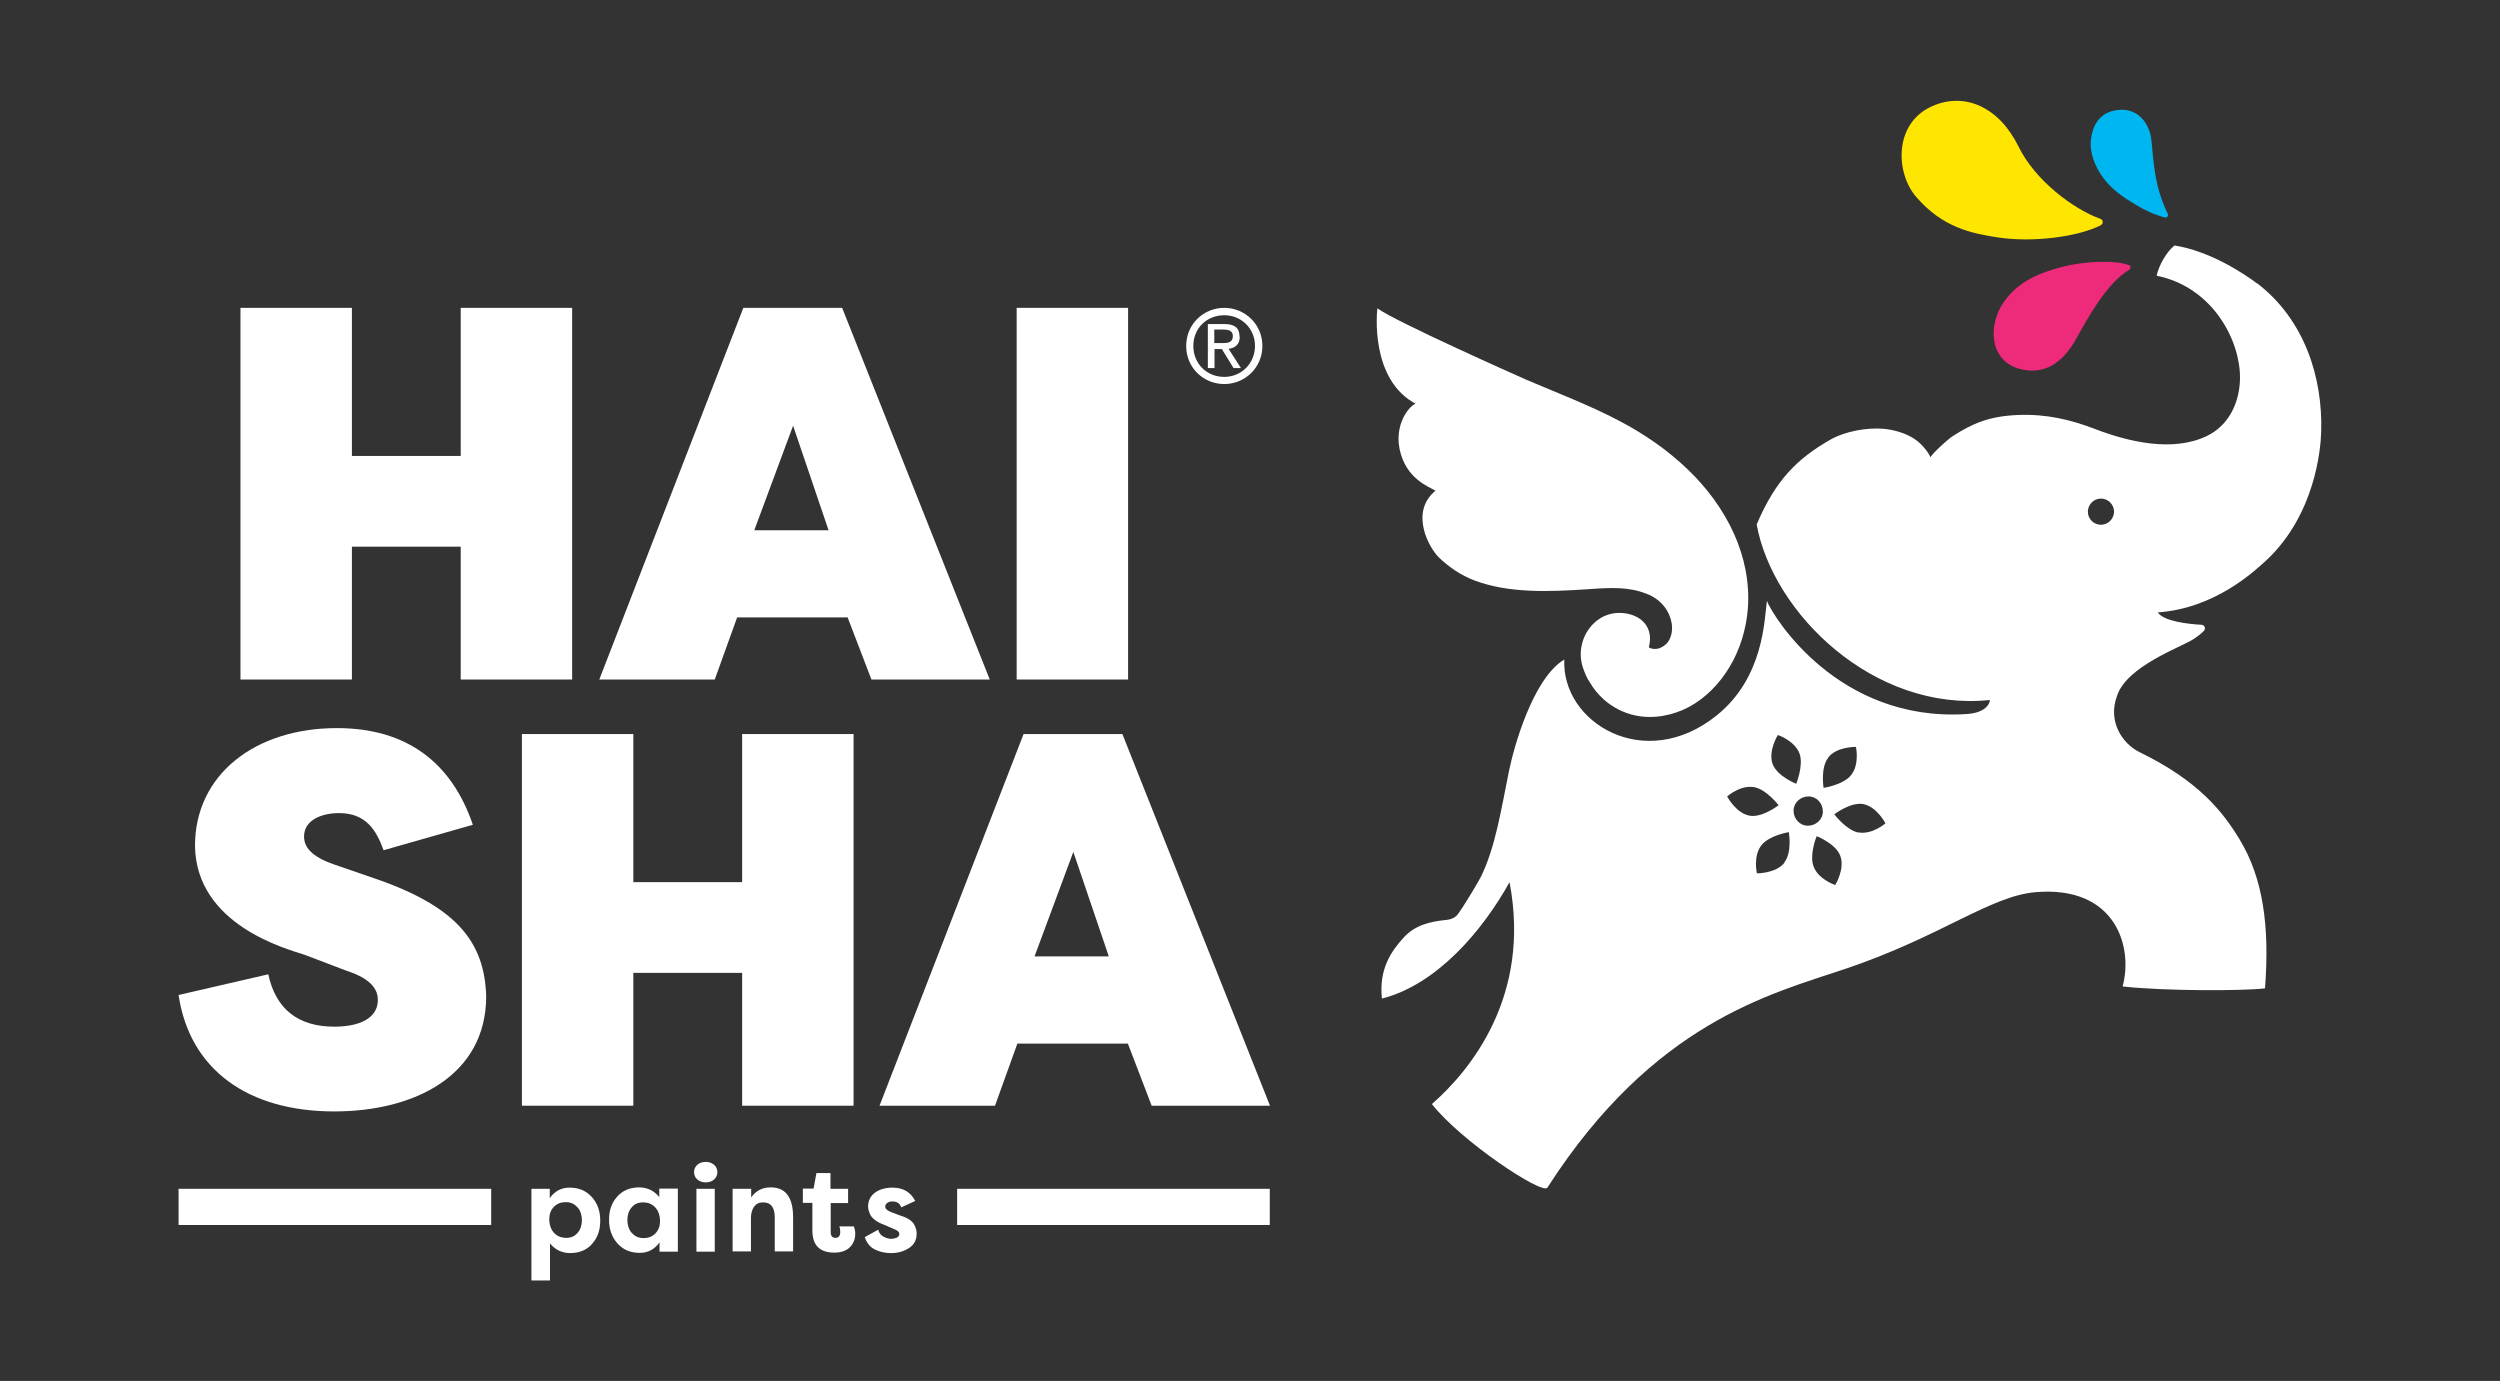 <?xml version="1.0" encoding="UTF-8"?>
<svg id="Layer_1" data-name="Layer 1" xmlns="http://www.w3.org/2000/svg" viewBox="0 0 105 58">
  <rect x="0" y="0" width="105" height="58" fill="#333333" stroke="none"/>
  <defs>
    <style>
      .cls-1 {
        fill: #00b6f1;
      }

      .cls-2 {
        fill: #fff;
      }

      .cls-3 {
        fill: #ffe600;
      }

      .cls-4 {
        fill: #ee2a7b;
      }

      .cls-5 {
        fill: none;
      }
    </style>
  </defs>
  <g>
    <g>
      <path class="cls-2" d="m19.35,28.54v-5.58h-4.57v5.58h-4.68v-15.61h4.68v6.22h4.57v-6.22h4.68v15.61h-4.68Z"/>
      <path class="cls-2" d="m25.17,28.54l6.05-15.61h4.15l6.2,15.61h-4.97l-1-2.61h-4.64l-.94,2.61h-4.84Zm6.51-6.27h3.12l-1.49-4.39-1.63,4.39Z"/>
      <path class="cls-2" d="m47.38,28.54h-4.68v-15.61h4.68v15.61Z"/>
      <path class="cls-2" d="m11.27,40.93c.31,1.43,1.23,2.19,2.77,2.19,1.07,0,1.83-.36,1.83-1.12,0-.38-.2-.87-1.32-1.23l-1.76-.67c-.76-.25-4.55-1.25-4.6-4.57,0-3.01,2.54-4.95,5.96-4.95,2.94,0,4.82,1.45,5.71,4.06l-3.75,1.07c-.31-.87-.76-1.56-1.87-1.56-.76,0-1.47.31-1.47.98,0,.45.31.85,1.27,1.18l1.74.6c3.48,1.2,4.57,2.72,4.64,4.93,0,3.32-2.99,4.84-6.38,4.84-3.61,0-6.07-1.74-6.54-4.89l3.77-.87Z"/>
      <path class="cls-2" d="m31.17,46.44v-5.58h-4.57v5.58h-4.68v-15.61h4.68v6.22h4.57v-6.22h4.68v15.61h-4.68Z"/>
      <path class="cls-2" d="m36.94,46.44l6.05-15.61h4.15l6.2,15.61h-4.97l-1-2.61h-4.64l-.94,2.61h-4.84Zm6.51-6.27h3.12l-1.49-4.39-1.63,4.39Z"/>
      <g>
        <g>
          <rect class="cls-2" x="7.5" y="49.93" width="13.13" height="1.52"/>
          <rect class="cls-2" x="40.2" y="49.93" width="13.13" height="1.52"/>
        </g>
        <g>
          <path class="cls-2" d="m22.32,53.77v-3.84h.77v.39c.21-.29.48-.44.83-.44.39,0,.7.13.94.4s.35.59.35.99-.11.71-.34.97c-.22.26-.54.39-.93.39-.17,0-.33-.04-.48-.11-.15-.08-.27-.18-.36-.3v1.56h-.77Zm1.93-3.06c-.12-.15-.29-.22-.49-.22s-.36.06-.49.19c-.13.13-.2.3-.2.53s.07.43.2.57c.13.14.3.21.51.21s.36-.07.48-.21.18-.32.18-.53-.06-.4-.18-.54Z"/>
          <path class="cls-2" d="m28.47,49.93v2.64h-.77v-.39c-.21.29-.48.44-.83.44-.39,0-.7-.13-.94-.4-.23-.26-.35-.59-.35-.99s.11-.71.34-.97.54-.39.93-.39c.17,0,.33.04.48.11.15.08.27.18.36.3v-.36h.77Zm-1.93,1.85c.12.15.29.22.49.22s.36-.06.49-.19c.13-.13.2-.3.2-.53s-.07-.43-.2-.57c-.13-.14-.3-.21-.51-.21s-.36.07-.48.21-.18.32-.18.53.06.4.18.54Z"/>
          <path class="cls-2" d="m29.29,48.92c.09-.08.21-.12.35-.12s.25.04.35.12c.09.08.14.19.14.31s-.05.23-.14.31c-.09.08-.21.12-.35.12s-.26-.04-.35-.12c-.09-.08-.14-.18-.14-.31s.05-.23.14-.31Zm-.04,3.65v-2.64h.77v2.64h-.77Z"/>
          <path class="cls-2" d="m30.78,49.93h.77v.36c.2-.28.47-.42.82-.42.63,0,.94.42.94,1.26v1.43h-.77v-1.42c0-.43-.16-.64-.49-.64-.17,0-.29.06-.38.18-.08.12-.13.28-.13.47v1.41h-.77v-2.64Z"/>
          <path class="cls-2" d="m34.89,49.93h.73v.6h-.73v1.23c0,.15.07.23.2.23s.2-.08.2-.25c0-.09-.01-.16-.04-.23h.61c.04.09.06.19.06.31,0,.22-.07.4-.22.56-.15.15-.37.23-.66.23-.61,0-.92-.31-.92-.93v-1.16h-.4v-.6h.45l.12-.65h.59v.65Z"/>
          <path class="cls-2" d="m36.88,51.63c.03.14.1.24.21.3.11.06.22.1.34.1.09,0,.17-.02.24-.05.07-.04.1-.08.1-.15,0-.09-.07-.15-.2-.2l-.46-.2c-.14-.05-.26-.11-.36-.19-.1-.08-.17-.15-.2-.23-.04-.08-.06-.14-.07-.19-.01-.05-.02-.1-.02-.14,0-.25.1-.45.29-.59s.44-.21.74-.21c.44,0,.76.19.95.56l-.59.27c-.05-.17-.18-.25-.38-.25-.08,0-.14.02-.2.06-.06.04-.09.09-.09.16,0,.09.08.16.25.23l.4.15c.14.04.27.1.36.16.1.07.17.14.21.22.04.08.07.15.08.2.01.06.02.11.02.17,0,.26-.1.46-.31.6s-.46.22-.77.22c-.24,0-.47-.05-.67-.15-.21-.1-.35-.28-.43-.52l.56-.31Z"/>
        </g>
      </g>
    </g>
    <g>
      <path class="cls-2" d="m51.42,12.93h0c-.87,0-1.6.68-1.6,1.6s.73,1.6,1.6,1.6h0c.86,0,1.6-.68,1.6-1.6s-.74-1.6-1.6-1.6Zm0,2.9h0c-.73,0-1.3-.55-1.3-1.3s.57-1.29,1.3-1.29h0c.72,0,1.29.56,1.29,1.29s-.57,1.3-1.29,1.3Z"/>
      <path class="cls-2" d="m52.06,14.13c0-.36-.21-.52-.64-.52h-.69v1.85h.28v-.8h.32v.02s.48.78.48.78h.31l-.52-.81c.27-.03.47-.18.47-.51Zm-.73.28h-.33v-.57h.38c.19,0,.4.04.4.27,0,.28-.21.3-.44.3h0Z"/>
    </g>
  </g>
  <g>
    <g>
      <path class="cls-2" d="m59.53,16.96c-.13-.12-.99.67-.75,1.89.26,1.27,1.24,1.59,1.51,1.76-1.09.89-.29,2.39.16,2.82.45.42.91.73,1.48.95,1.46.55,3.17.47,4.72.37.73-.05,1.53-.12,2.25.1.36.11.62.23.89.5.34.34.53.9.39,1.35-.07.23-.19.4-.47.52-.14.06-.39.04-.46-.04.21-.77-.25-1.34-1.06-1.43-1.24-.13-2.1,1.16-1.7,2.31.07.2.15.41.29.61.15.26.34.49.57.7.38.34.85.58,1.34.68.76.16,1.58,0,2.27-.37.69-.38,1.26-.97,1.67-1.65.45-.74.71-1.6.78-2.47.08-1.08-.14-2.17-.59-3.16-.45-.99-1.11-1.89-1.9-2.65-.86-.84-1.87-1.53-2.94-2.09-1.24-.65-2.56-1.15-3.87-1.71-.52-.23-5.51-2.45-6.26-3-.01.07-.35,3.03,1.67,4.04Z"/>
      <path class="cls-5" d="m88.24,20.95c-.31,0-.55.25-.55.55s.25.55.55.55.55-.25.55-.55-.25-.55-.55-.55Z"/>
      <path class="cls-2" d="m94.79,11.9c-.49-.37-1.94-1.35-3.46-1.59-.33.26-.66.83-.75,1.27,2.36.48,3.5,2.71,3.5,4.27,0,1.02-.45,2.02-1.41,2.47-1.41.67-3.25.25-4.7-.31-1-.38-2.01-.63-3.22-.58-1.19.05-1.88.34-2.74.89-.21.14-.8.67-.93.88-.04-.09-.26-.49-.68-.77-.36-.24-.86-.38-1.28-.42-.72-.06-1.63.1-2.27.47-1.35.78-2.27,1.66-3.07,3.55.68,3.72,4.91,7.88,9.79,7.37.02,0-.02.53-.97.59-5.42.35-8.14-4.11-8.39-4.75-.11.8-.13,3.21-2.1,4.8-3.03,2.45-6.53.31-6.41-2.34-1.33.8-2.13,3.73-2.32,4.67-.34,1.68-.58,3.23-1.18,4.45-.05.11-.61,1.07-.95,1.55-.11.16-.28.25-.54.27-.67.07-1.28.22-1.75.73-.54.59-1.05,1.34-.92,2.57,2.31-.59,4.23-2.85,5.36-4.89.92,4.8-1.66,7.92-3.26,9.32,1.2,1.54,4.64,3.83,4.85,3.51,2.23-3.47,4.57-5.5,6.75-6.8,2.18-1.3,4.2-1.86,5.8-2.4,3.99-1.35,6.05-3.05,7.96-3.21,3.37-.28,4.1,2.31,3.65,3.96,1.76.2,5.12.19,5.98.08.2-2.61-.08-4.63-1.07-6.26-.72-1.19-1.74-2.46-4.18-3.65-.78-.38-1.35-1.33-.97-2.36.4-1.27,2.73-2.07,3.22-2.4.2-.13.34-.25.43-.34.1-.09.03-.26-.1-.26-.58-.03-1.6-.15-1.83-.52,2.41-.17,4.07-1.74,4.58-2.21,2.02-1.91,2.26-4.64,2.28-5.37.07-2.29-.7-4.72-2.7-6.25Zm-18,19.91c.36-.46,1.16-.44,1.16-.44,0,0,.16.72-.2,1.18-.33.42-1.16.54-1.16.54,0,0-.14-.85.2-1.27Zm-2.12-.94s.7.23.91.78c.18.5-.14,1.27-.14,1.27,0,0-.8-.32-.99-.83-.2-.55.22-1.22.22-1.22Zm-1.18,3.39c-.58-.1-.95-.81-.95-.81,0,0,.55-.49,1.13-.39.52.09,1.03.76,1.03.76,0,0-.68.53-1.21.44Zm1.46,1.97c-.36.46-1.16.45-1.16.45,0,0-.17-.72.19-1.18.33-.42,1.15-.55,1.15-.55,0,0,.15.85-.19,1.27Zm.38-2.18c0-.34.29-.6.63-.6.34,0,.6.29.6.63s-.29.6-.63.6c-.34,0-.6-.29-.6-.63Zm1.75,3.12s-.71-.23-.91-.78c-.19-.5.13-1.27.13-1.27,0,0,.8.31.99.82.21.55-.21,1.23-.21,1.23Zm.98-2.2c-.52-.1-1.02-.77-1.02-.77,0,0,.68-.52,1.21-.43.58.11.94.81.94.81,0,0-.56.49-1.14.38Zm10.18-12.93c-.31,0-.55-.25-.55-.55s.25-.55.55-.55.55.25.55.55-.25.55-.55.55Z"/>
    </g>
    <path class="cls-1" d="m90.91,9.13c.09.03.18-.06.14-.14-.56-1.16-.59-2.09-.69-3.1-.07-.72-.62-1.49-1.63-1.23-.58.15-.84.63-.91,1.19-.07.55.17,1.16.53,1.64.36.47.81.79,1.34,1.1.41.25.75.41,1.22.54Z"/>
    <path class="cls-3" d="m88.22,9.19c.12.05.13.21.01.27-.93.48-2.84.74-4.33.51-1.1-.17-2.31-.41-3.42-1.7-.88-1.02-.94-3.1.67-3.81,1.35-.6,2.8.01,3.63,1.7.69,1.41,2.28,2.61,3.43,3.03Z"/>
    <path class="cls-4" d="m89.43,11.32c.07-.04.07-.15,0-.18-.56-.22-1.87-.19-2.9.09-.78.21-1.75.55-2.38,1.47-.65.94-.61,2.41.63,2.78,1.12.33,1.89-.32,2.39-1.2.58-1.03,1.31-2.38,2.27-2.96Z"/>
  </g>
</svg>